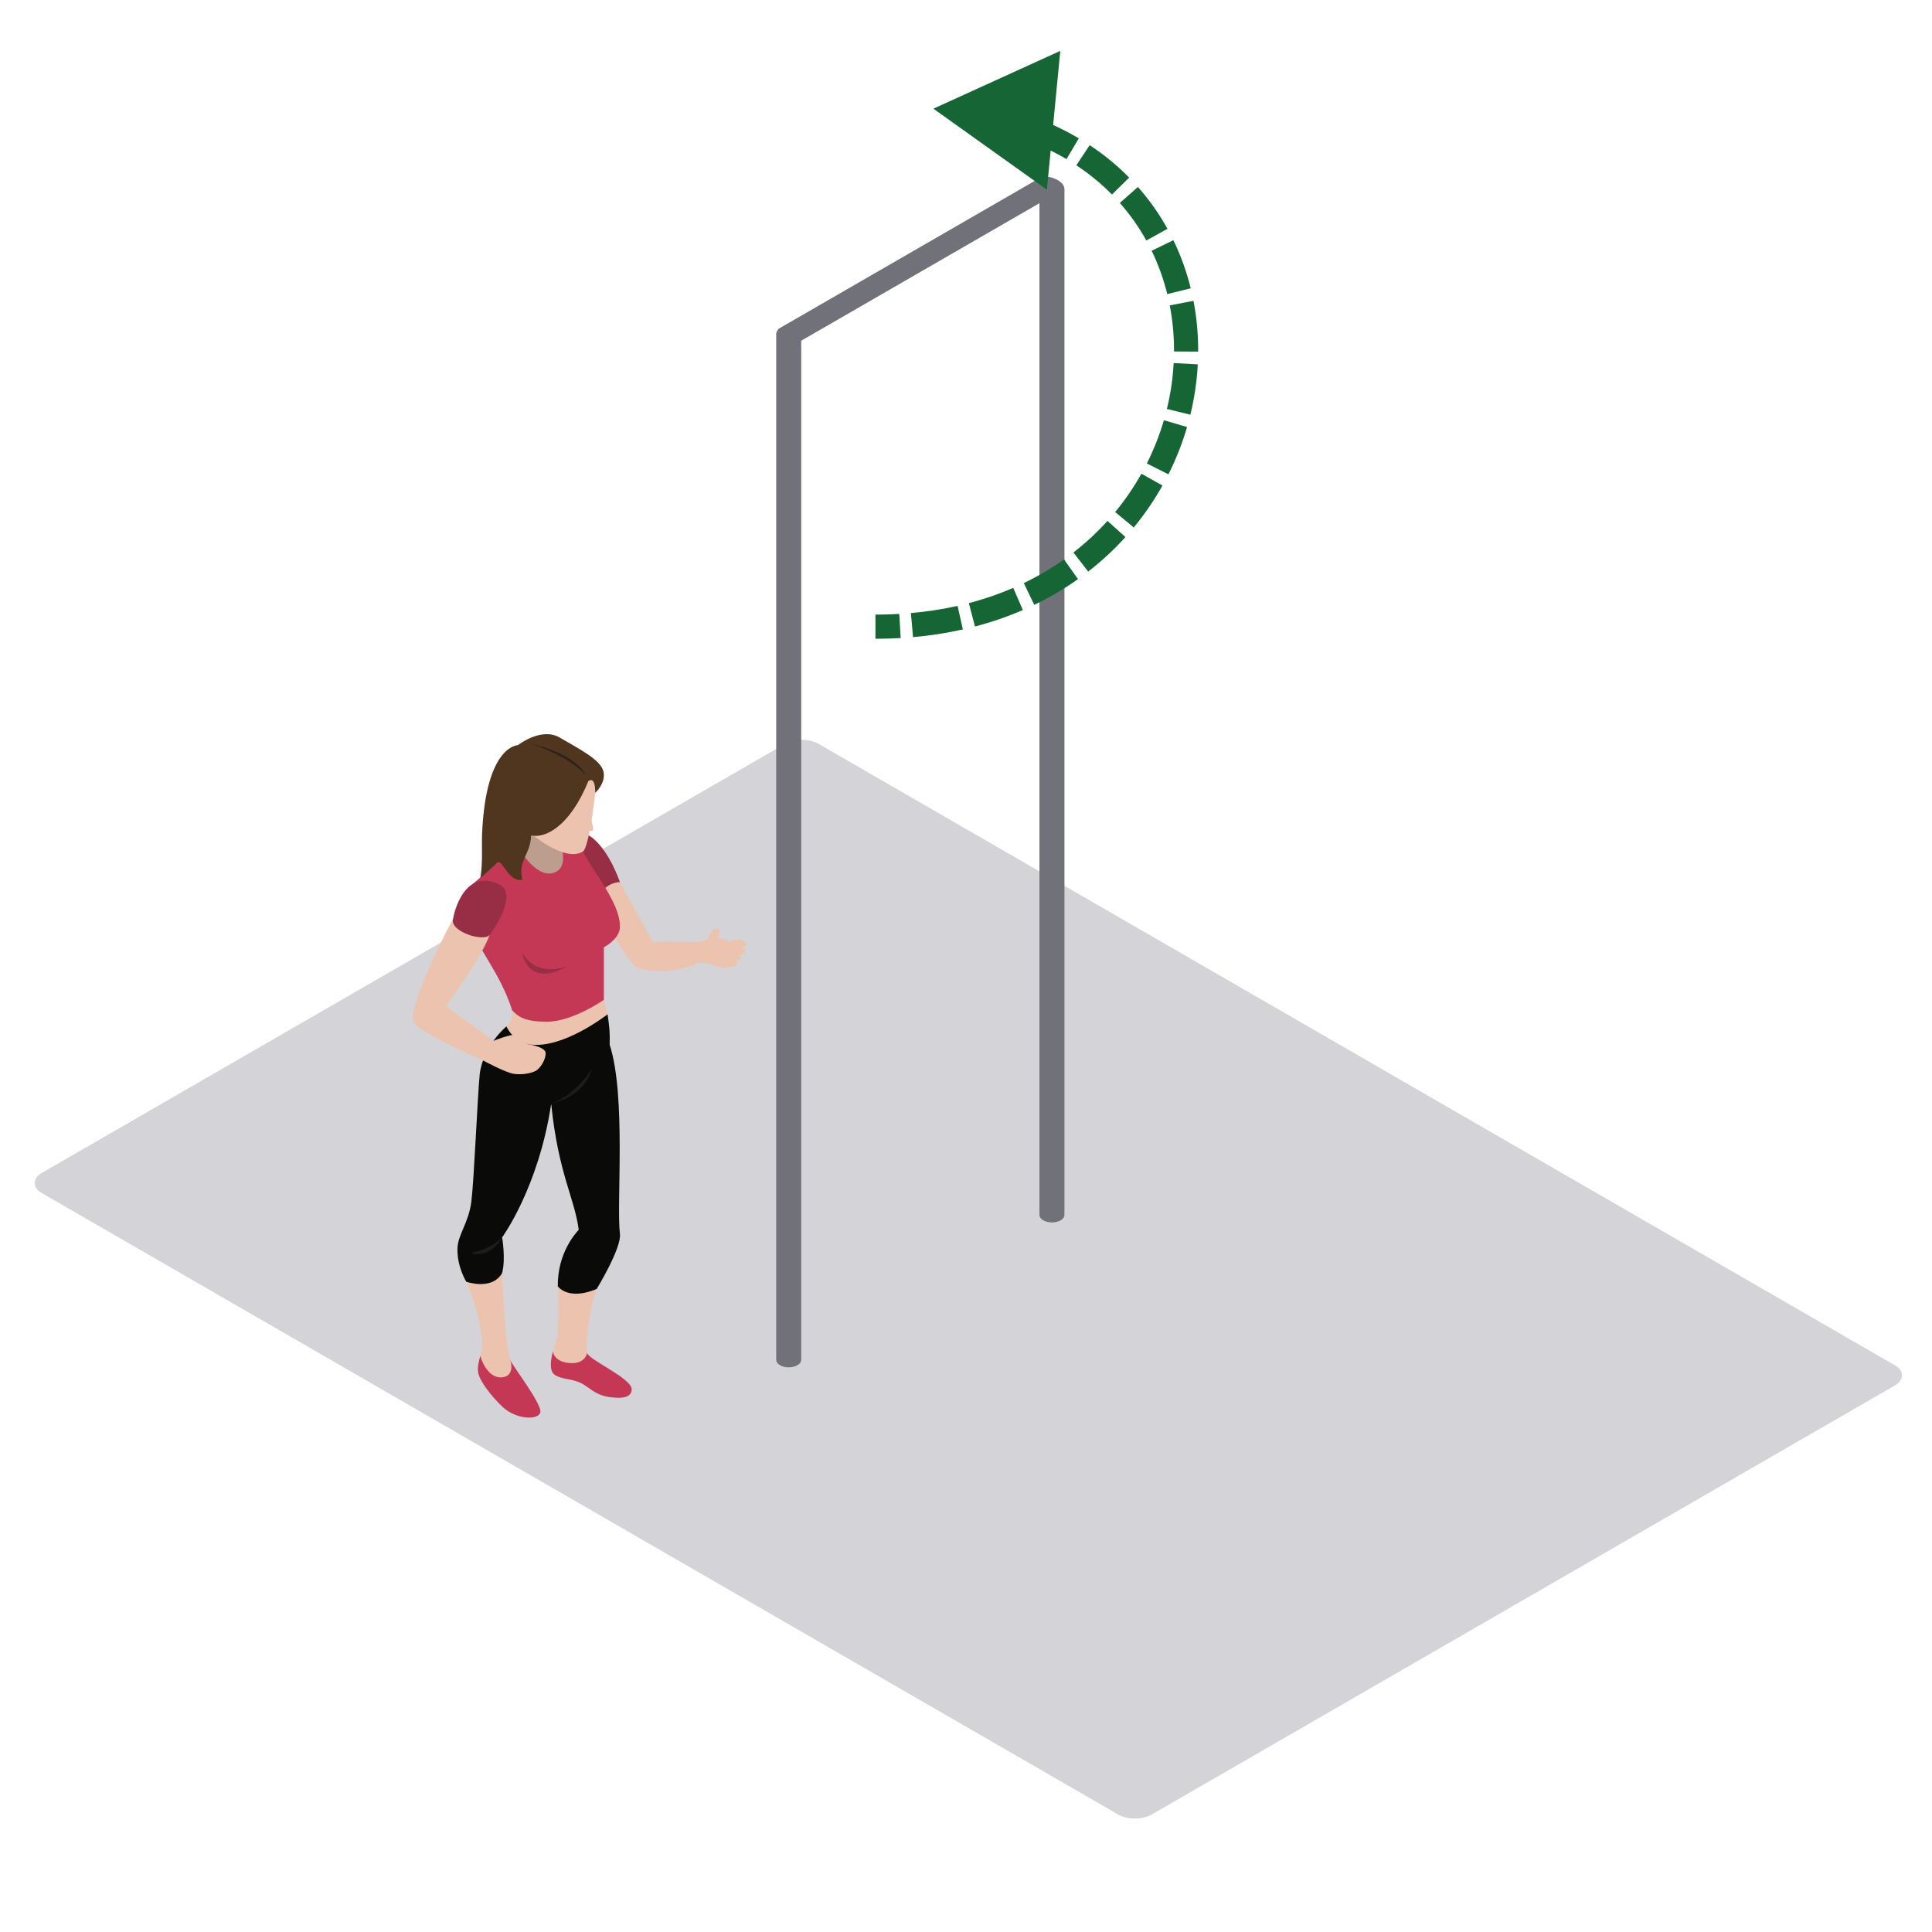 <svg width="800" height="800" viewBox="0 0 800 800" fill="none" xmlns="http://www.w3.org/2000/svg">
<rect width="531.019" height="371.713" rx="8" transform="matrix(0.866 0.5 -0.866 0.5 332 304)" fill="#D4D4D8"/>
<path fill-rule="evenodd" clip-rule="evenodd" d="M250.047 414.003C250.687 416.477 251.605 419.996 251.605 419.996L243.856 431.211L227.03 436.695L217.261 435.961L209.069 427.935C209.069 427.935 208.231 428.888 209.699 425.009C213.167 421.602 212.118 418.44 212.118 418.44L233.748 412.579C233.748 412.579 249.648 412.454 250.047 414.003Z" fill="#EBC3AE"/>
<path fill-rule="evenodd" clip-rule="evenodd" d="M228.95 559.609C228.022 563.07 227.365 567.538 229.59 569.202C232.11 571.094 235.832 570.787 239.728 572.319C243.618 573.851 245.936 577.706 252.711 578.551C254.456 578.703 261.583 579.871 261.583 575.285C261.583 570.69 243.628 563.037 243.102 560.185L228.95 559.609Z" fill="#C43856"/>
<path fill-rule="evenodd" clip-rule="evenodd" d="M243.102 560.183C242.573 557.864 243.206 544.672 247.092 533.693C244.777 528.838 238.69 529.155 238.69 529.155L230.977 532.673C230.977 532.673 231.862 551.11 230.183 555.753C229.905 556.517 229.396 557.948 228.95 559.608C228.95 559.608 229.235 563.88 235.852 564.409C242.469 564.934 243.102 560.183 243.102 560.183Z" fill="#EBC3AE"/>
<path fill-rule="evenodd" clip-rule="evenodd" d="M211.381 563.355C212.242 565.483 224.092 580.977 223.774 584.563C223.459 588.155 213.796 588.051 207.91 582.388C203.246 577.897 198.251 571.479 197.939 567.89C197.735 565.591 198.318 563.564 198.871 561.477L211.381 563.355Z" fill="#C43856"/>
<path fill-rule="evenodd" clip-rule="evenodd" d="M198.871 561.477C199.176 560.312 199.474 559.13 199.621 557.864C199.595 545.151 192.646 529.152 192.646 529.152L207.91 527.148C207.91 527.148 209.069 557.652 211.381 563.356C211.381 563.356 213.435 569.78 207.91 570.322C201.454 570.951 198.871 561.477 198.871 561.477Z" fill="#EBC3AE"/>
<path fill-rule="evenodd" clip-rule="evenodd" d="M251.605 419.996C250.49 420.77 233.158 434.261 219.449 432.521C212.544 431.639 209.699 425.009 209.699 425.009C209.699 425.009 200.064 432.948 198.636 444.827C197.725 454.143 196.291 488.734 195.172 497.599C194.053 506.464 189.386 511.531 189.426 517.227C189.275 524.621 193.065 530.725 193.065 530.725C193.065 530.725 203.662 534.54 207.91 527.149C209.491 521.241 207.91 512.376 207.91 512.376C207.91 512.376 222.983 491.892 228.237 457.058C231.178 485.98 237.946 496.124 239.634 509.211C238.103 510.928 230.769 519.163 230.977 532.674C236.485 538.816 247.092 533.695 247.092 533.695C247.092 533.695 257.438 516.793 256.698 510.898C255.177 498.865 259.378 453.904 252.446 432.581C252.62 427.501 252.316 425.302 251.605 419.996Z" fill="#0A0B09"/>
<path fill-rule="evenodd" clip-rule="evenodd" d="M207.91 512.375C207.91 512.375 204.235 516.856 194.995 518.809C203.397 521.344 207.91 512.375 207.91 512.375Z" fill="#1D1E1C"/>
<path fill-rule="evenodd" clip-rule="evenodd" d="M289.628 398.654C293.26 398.435 298.236 400.791 300.336 401C302.437 401.209 304.849 393.3 304.849 393.3C304.849 393.3 301.76 388.975 299.731 388.767C297.701 388.558 294.771 387.799 294.771 387.799C294.771 387.799 293.515 389.041 291.099 389.731C288.68 390.415 288.104 393.3 288.104 393.3C288.104 393.3 288.978 398.509 289.628 398.654Z" fill="#EBC3AE"/>
<path fill-rule="evenodd" clip-rule="evenodd" d="M256.698 365.295C256.698 365.295 266.106 382.399 270.357 390.152C276.659 389.307 282.797 390.627 291.099 389.732C290.865 391.132 289.628 398.654 289.628 398.654C289.628 398.654 275.761 405.138 263.476 400.495C261.137 399.873 243.856 371.786 243.856 371.786L248.235 363.76L256.698 365.295Z" fill="#EBC3AE"/>
<path fill-rule="evenodd" clip-rule="evenodd" d="M242.077 345.032C251.29 348.83 256.698 365.293 256.698 365.293C256.698 365.293 252.711 364.926 248.774 369.465C244.831 374 235.064 351.833 235.064 351.833C235.064 351.833 240.224 344.826 242.077 345.032Z" fill="#972E45"/>
<path fill-rule="evenodd" clip-rule="evenodd" d="M232.9 343.079L237.695 362.071L230.183 369.465L214.849 365.667L210.855 356.27L214.219 339.779L232.9 343.079Z" fill="#BD9D8D"/>
<path fill-rule="evenodd" clip-rule="evenodd" d="M195.735 383.814C196.992 392.474 206.654 401.548 212.118 418.439C213.998 420.025 215.69 423.082 226.401 423.082C237.112 423.082 250.048 414.002 250.048 414.002V392.259C250.048 392.259 255.86 389.306 256.648 384.66C257.703 372.842 241.106 356.587 239.427 347.51C237.953 347.51 231.339 347.51 231.339 347.51C231.339 347.51 236.69 359.119 229.131 361.442C221.57 363.762 214.219 350.254 214.219 350.254L195.735 366.048C195.735 366.048 194.472 375.162 195.735 383.814Z" fill="#C43856"/>
<path fill-rule="evenodd" clip-rule="evenodd" d="M246.459 328.304C246.375 330.213 243.836 350.784 241.42 352.575C233.332 357.538 218.035 343.683 218.035 343.683L229.131 319.543H247.719C247.719 319.543 248.141 324.398 246.459 328.304Z" fill="#EBC3AE"/>
<path fill-rule="evenodd" clip-rule="evenodd" d="M243.628 323.448C235.932 342.262 225.771 347.248 219.888 345.925C219.864 353.581 214.192 356.51 216.316 364.291C210.647 365.537 207.857 355.48 206.081 357.21C204.298 358.938 200.355 362.207 198.911 363.631C199.987 356.904 199.39 350.696 199.621 345.295C201.193 308.536 214.43 308.563 214.43 308.563C214.43 308.563 224.126 300.927 231.771 305.411C239.413 309.896 248.774 314.552 249.877 319.465C250.979 324.37 246.459 328.303 246.459 328.303C246.459 328.303 246.747 321.256 243.628 323.448Z" fill="#50351F"/>
<path fill-rule="evenodd" clip-rule="evenodd" d="M220.099 308.037C220.099 308.037 237.849 311.727 242.576 321.016C235.644 312.993 220.099 308.037 220.099 308.037Z" fill="#2D2119"/>
<path fill-rule="evenodd" clip-rule="evenodd" d="M243.856 335.451C243.856 335.451 245.86 342.734 245.618 343.683C245.384 344.639 242.077 343.683 242.077 343.683L243.856 335.451Z" fill="#EBC3AE"/>
<path fill-rule="evenodd" clip-rule="evenodd" d="M217.995 432.264C217.995 432.264 216.738 428.887 214.108 428.466C211.485 428.042 204.345 430.995 204.345 430.995C202.777 429.85 184.649 416.588 184.649 416.588C184.649 416.588 199.266 396.889 202.737 387.179L187.647 380.334C187.647 380.334 169.475 414.427 171.103 422.608C171.472 426.881 199.196 438.806 200.248 439.23C200.248 439.23 209.28 444.126 212.748 444.654C216.212 445.179 219.888 444.405 221.781 443.449C223.67 442.503 226.146 438.597 225.932 435.961C225.724 433.321 217.995 432.264 217.995 432.264Z" fill="#EBC3AE"/>
<path fill-rule="evenodd" clip-rule="evenodd" d="M202.737 387.179C203.367 386.388 214.745 370.678 207.022 366.406C192.214 358.803 187.855 378.436 187.647 380.334C185.858 385.721 200.248 390.152 202.737 387.179Z" fill="#972E45"/>
<path fill-rule="evenodd" clip-rule="evenodd" d="M216.108 394.166C219.677 409.994 234.803 400.075 234.803 400.075C234.803 400.075 221.988 405.354 216.108 394.166Z" fill="#972E45"/>
<path fill-rule="evenodd" clip-rule="evenodd" d="M228.237 457.057C228.237 457.057 238.147 453.697 244.888 442.701C242.365 454.111 228.237 457.057 228.237 457.057Z" fill="#1D1E1C"/>
<path fill-rule="evenodd" clip-rule="evenodd" d="M297.153 388.51C296.134 390.112 294.637 390.977 293.809 390.446C292.975 389.91 293.136 388.176 294.158 386.577C295.173 384.978 296.677 384.109 297.501 384.644C298.336 385.18 298.178 386.907 297.153 388.51Z" fill="#EBC3AE"/>
<path fill-rule="evenodd" clip-rule="evenodd" d="M309 390.852C309 391.818 307.351 392.603 305.321 392.603C303.281 392.603 301.636 391.818 301.636 390.852C301.636 389.892 303.281 389.111 305.321 389.111C307.351 389.111 309 389.892 309 390.852Z" fill="#EBC3AE"/>
<path fill-rule="evenodd" clip-rule="evenodd" d="M308.762 393.808C308.762 394.791 306.93 395.589 304.675 395.589C302.417 395.589 300.584 394.791 300.584 393.808C300.584 392.821 302.417 392.023 304.675 392.023C306.93 392.023 308.762 392.821 308.762 393.808Z" fill="#EBC3AE"/>
<path fill-rule="evenodd" clip-rule="evenodd" d="M306.776 396.701C306.776 397.523 305.348 398.182 303.576 398.182C301.81 398.182 300.376 397.523 300.376 396.701C300.376 395.88 301.81 395.213 303.576 395.213C305.348 395.213 306.776 395.88 306.776 396.701Z" fill="#EBC3AE"/>
<path fill-rule="evenodd" clip-rule="evenodd" d="M305.322 398.98C305.322 399.727 304.012 400.337 302.397 400.337C300.785 400.337 299.479 399.727 299.479 398.98C299.479 398.232 300.785 397.623 302.397 397.623C304.012 397.623 305.322 398.232 305.322 398.98Z" fill="#EBC3AE"/>
<path fill-rule="evenodd" clip-rule="evenodd" d="M430.411 503.079C430.411 503.874 430.917 504.669 431.928 505.276C433.95 506.49 437.229 506.49 439.252 505.276C440.263 504.669 440.769 503.874 440.769 503.079V78.221C440.769 77.425 440.263 76.63 439.252 76.023C437.229 74.81 433.95 74.81 431.928 76.023C430.917 76.63 430.411 77.425 430.411 78.221V503.079Z" fill="#71717A"/>
<path fill-rule="evenodd" clip-rule="evenodd" d="M321.411 563.079C321.411 563.874 321.916 564.669 322.927 565.276C324.95 566.49 328.229 566.49 330.251 565.276C331.263 564.669 331.768 563.874 331.768 563.079V138.221C331.768 137.425 331.263 136.63 330.251 136.023C328.229 134.81 324.95 134.81 322.927 136.023C321.916 136.63 321.411 137.425 321.411 138.221V563.079Z" fill="#71717A"/>
<path fill-rule="evenodd" clip-rule="evenodd" d="M439.784 78.731C440.473 78.334 440.724 77.684 440.373 76.875C439.673 75.257 436.833 73.618 434.031 73.213C432.63 73.011 431.504 73.156 430.815 73.553L322.691 135.97C322.002 136.367 321.751 137.017 322.102 137.826C322.802 139.444 325.642 141.083 328.444 141.488C329.845 141.69 330.971 141.545 331.66 141.148L439.784 78.731Z" fill="#71717A"/>
<path d="M386.5 45L433.494 78.54L439.043 21.072L386.5 45ZM362.5 264.5C366.049 264.5 369.533 264.398 372.951 264.199L372.369 254.216C369.147 254.404 365.858 254.5 362.5 254.5V264.5ZM378.071 263.823C385.253 263.187 392.132 262.112 398.701 260.638L396.511 250.88C390.384 252.256 383.943 253.264 377.189 253.862L378.071 263.823ZM403.715 259.42C410.696 257.593 417.304 255.305 423.534 252.61L419.564 243.432C413.808 245.922 407.68 248.045 401.184 249.745L403.715 259.42ZM428.26 250.453C434.746 247.335 440.787 243.764 446.376 239.808L440.597 231.646C435.468 235.277 429.91 238.564 423.927 241.441L428.26 250.453ZM450.6 236.677C456.253 232.296 461.395 227.508 466.017 222.395L458.598 215.689C454.368 220.368 449.659 224.755 444.474 228.773L450.6 236.677ZM469.469 218.4C474.001 212.91 477.967 207.093 481.357 201.042L472.633 196.154C469.532 201.688 465.905 207.01 461.758 212.033L469.469 218.4ZM483.821 196.402C487.007 190.063 489.583 183.501 491.539 176.816L481.941 174.008C480.154 180.115 477.8 186.114 474.886 191.911L483.821 196.402ZM492.905 171.714C494.581 164.834 495.609 157.849 495.979 150.867L485.993 150.338C485.656 156.695 484.719 163.065 483.189 169.348L492.905 171.714ZM496.133 145.594C496.171 138.518 495.528 131.469 494.192 124.56L484.374 126.459C485.583 132.71 486.167 139.105 486.133 145.54L496.133 145.594ZM493.055 119.386C491.365 112.536 488.974 105.856 485.87 99.461L476.874 103.828C479.664 109.575 481.819 115.593 483.346 121.781L493.055 119.386ZM483.423 94.747C480.033 88.628 475.958 82.815 471.189 77.418L463.695 84.04C467.975 88.883 471.632 94.099 474.675 99.593L483.423 94.747ZM467.563 73.532C462.727 68.623 457.276 64.118 451.206 60.105L445.691 68.448C451.184 72.078 456.096 76.14 460.439 80.55L467.563 73.532ZM446.708 57.291C440.871 53.836 434.521 50.817 427.659 48.299L424.214 57.687C430.521 60.001 436.317 62.761 441.614 65.896L446.708 57.291ZM422.739 46.608C416.358 44.56 409.567 42.93 402.366 41.76L400.763 51.631C407.494 52.724 413.798 54.241 419.683 56.13L422.739 46.608Z" fill="#166534"/>
</svg>
